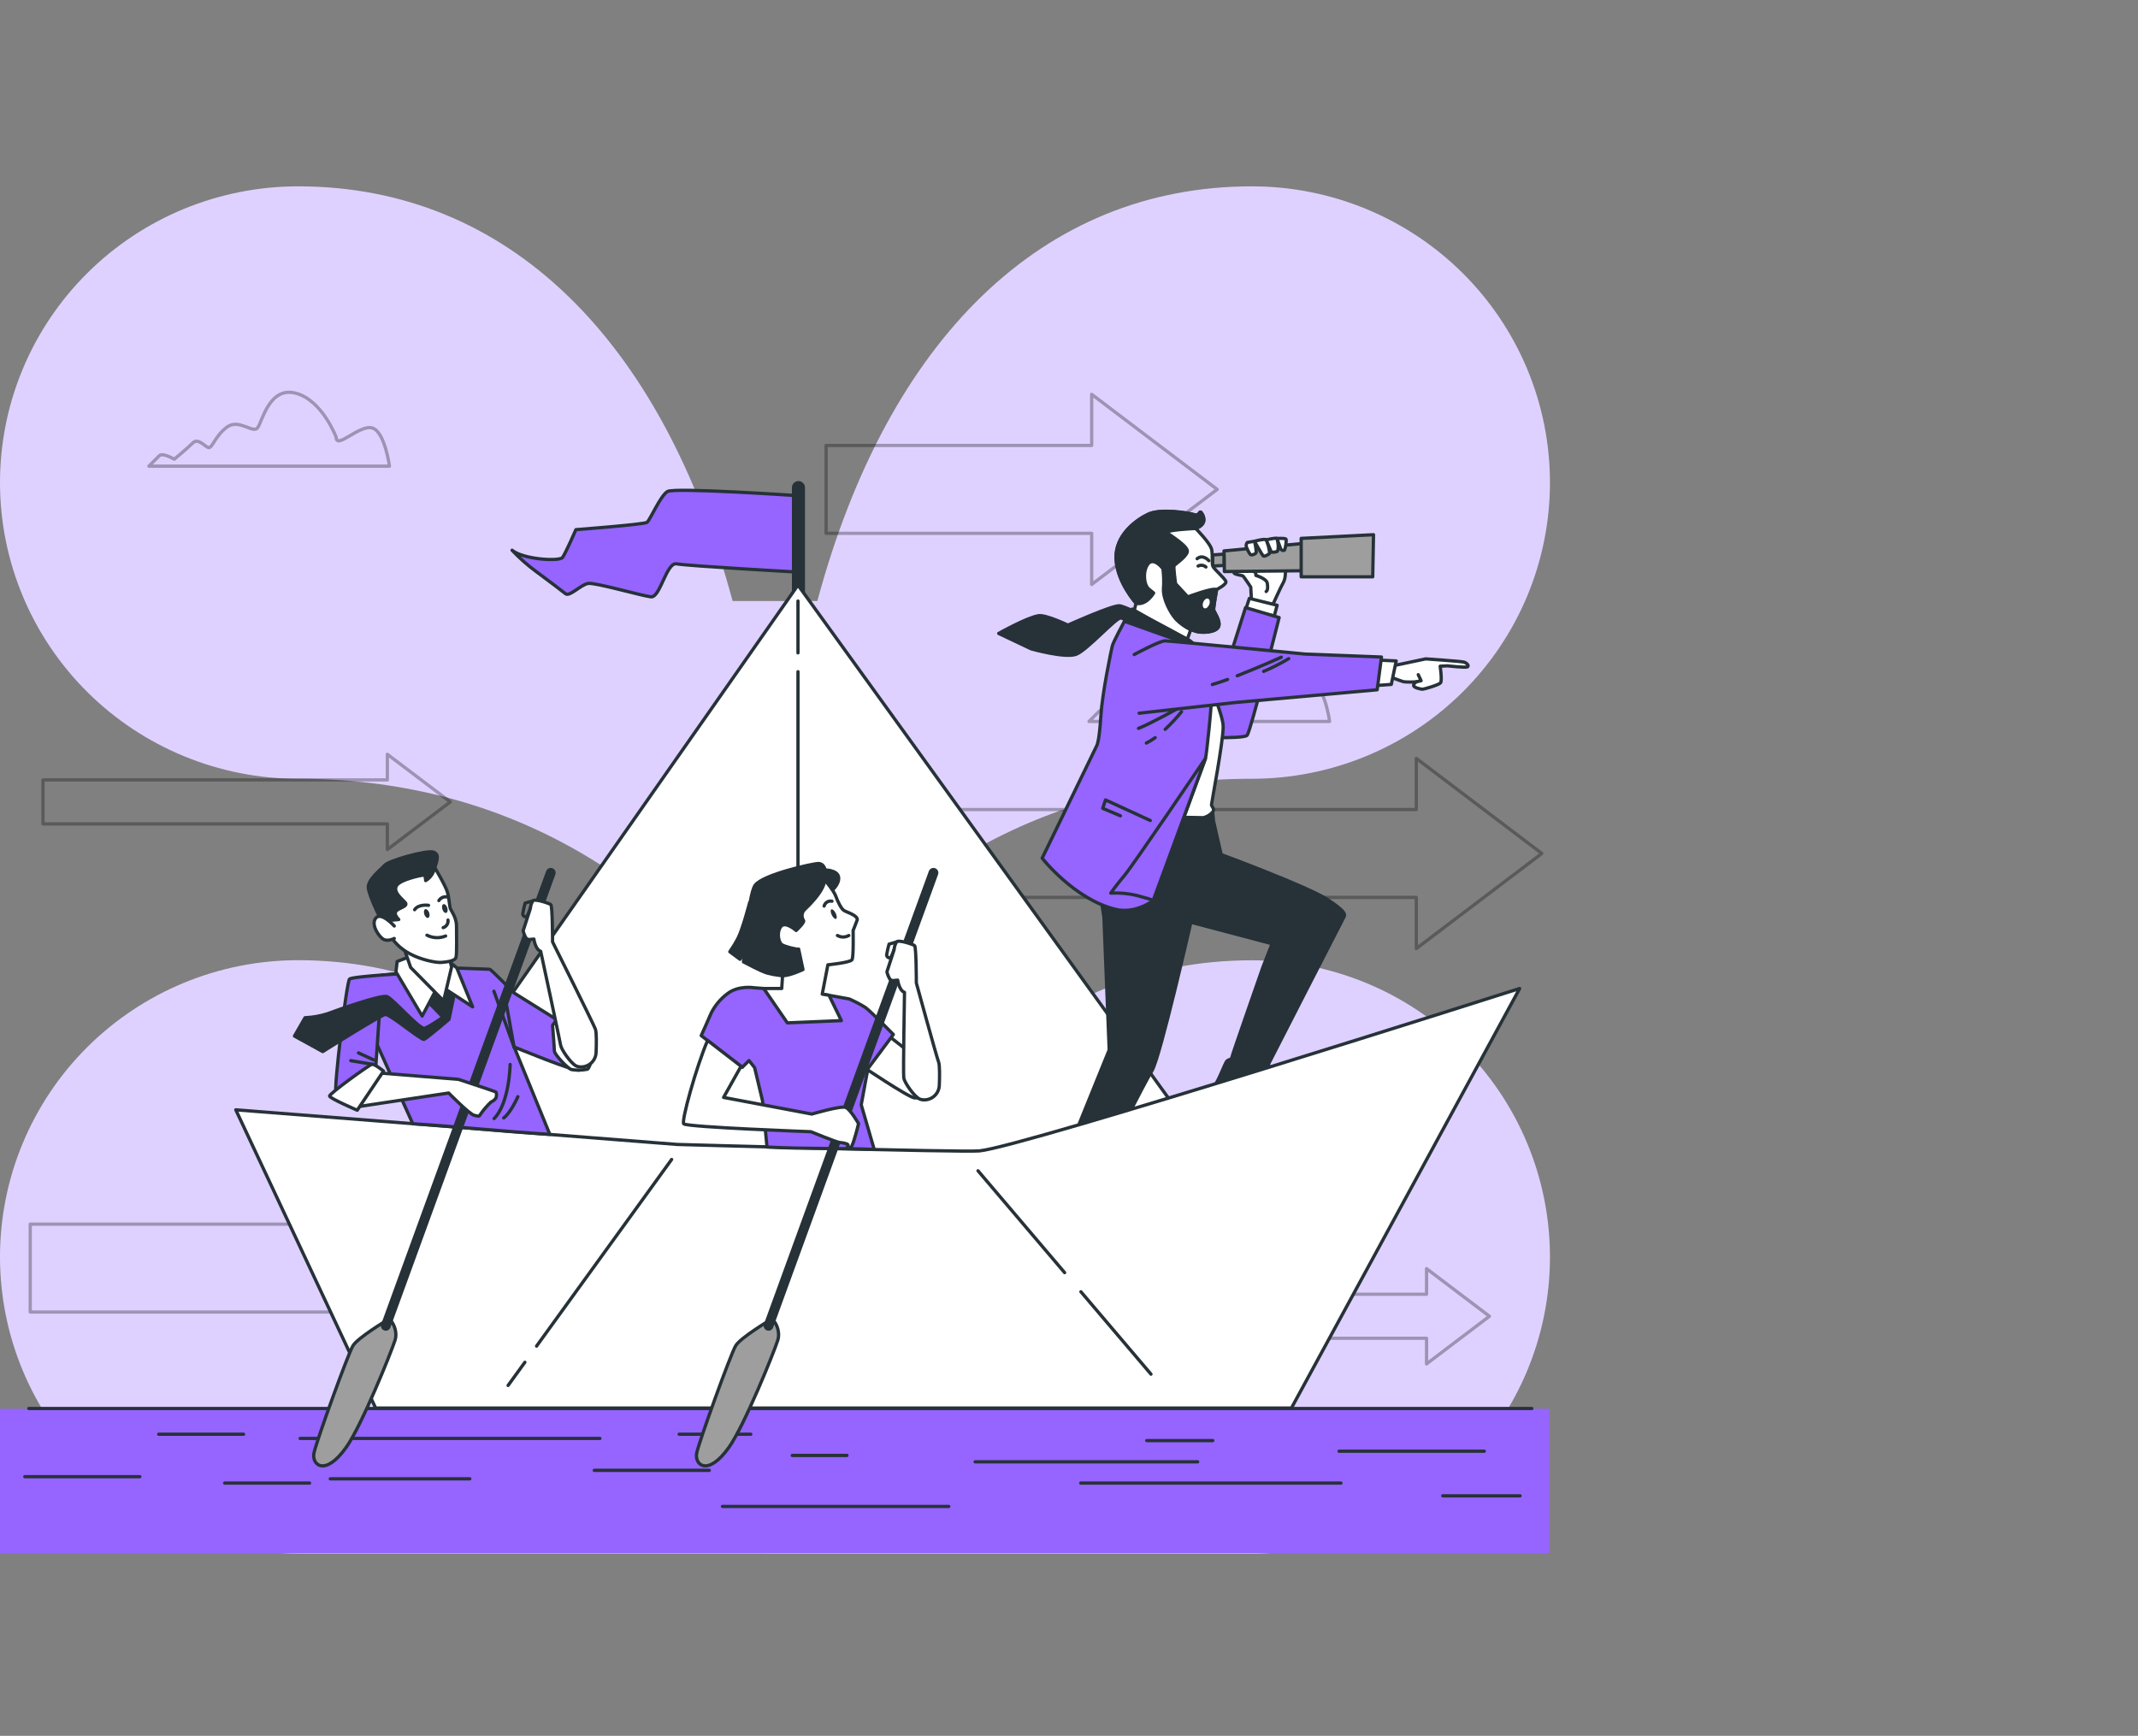 <?xml version="1.0" encoding="UTF-8"?> <svg xmlns="http://www.w3.org/2000/svg" width="654" height="531" viewBox="0 0 654 531" fill="none"><rect x="0" y="0" width="654" height="531" fill="#808080" stroke="none"/><path d="M382.944 475.264C407.127 475.264 430.316 465.703 447.416 448.684C464.516 431.663 474.121 408.582 474.121 384.512C474.121 360.444 464.516 337.36 447.416 320.342C430.316 303.32 407.127 293.759 382.944 293.759C318.868 293.759 271.582 340.632 250.018 420.815H224.104C202.549 340.632 155.252 293.729 91.178 293.729C66.996 293.729 43.805 303.29 26.705 320.311C9.606 337.33 0 360.414 0 384.481C0 408.551 9.606 431.632 26.705 448.654C43.805 465.673 66.996 475.234 91.178 475.234L382.944 475.264Z" fill="#DFD1FF"></path><path d="M382.944 57C318.868 57 271.582 103.801 250.018 183.86H224.104C202.549 103.801 155.252 57 91.178 57C66.996 57 43.805 66.547 26.705 83.54C9.606 100.533 0 123.581 0 147.613C0 171.645 9.606 194.692 26.705 211.685C43.805 228.679 66.996 238.225 91.178 238.225C152.041 238.225 202.153 266.626 237.061 317.002C271.969 266.626 322.081 238.225 382.944 238.225C407.127 238.225 430.316 228.679 447.416 211.685C464.516 194.692 474.121 171.645 474.121 147.613C474.121 123.581 464.516 100.533 447.416 83.54C430.316 66.547 407.127 57 382.944 57Z" fill="#DFD1FF"></path><g opacity="0.3"><path d="M252.703 136.262H333.935V120.623L372.332 149.705L333.935 178.786V163.147H252.703V136.262Z" stroke="black" stroke-linecap="round" stroke-linejoin="round"></path><path d="M223 247.639H433.239V232L471.636 261.082L433.239 290.163V274.524H223V247.639Z" stroke="black" stroke-linecap="round" stroke-linejoin="round"></path><path d="M9.245 374.477H219.484V358.838L257.881 387.919L219.484 416.994V401.354H9.245V374.477Z" stroke="black" stroke-linecap="round" stroke-linejoin="round"></path><path d="M13.144 238.571H118.492V230.736L137.735 245.303L118.492 259.877V252.043H13.144V238.571Z" stroke="black" stroke-linecap="round" stroke-linejoin="round"></path><path d="M331.017 395.913H436.365V388.078L455.608 402.645L436.365 417.219V409.384H331.017V395.913Z" stroke="black" stroke-linecap="round" stroke-linejoin="round"></path></g><path opacity="0.3" d="M102.829 133.744C102.829 133.744 98.583 122.403 90.445 120.273C82.308 118.142 80.182 129.15 78.771 130.903C77.361 132.657 73.108 128.07 69.571 130.556C66.034 133.041 64.97 136.933 63.907 136.933C62.844 136.933 60.725 133.744 58.96 135.512C57.195 137.281 53.296 140.476 53.296 140.476C53.296 140.476 49.759 138.353 48.725 139.411L45.543 142.607H119.133C119.133 142.607 117.715 131.969 113.823 130.903C109.932 129.838 102.829 137.643 102.829 133.744Z" stroke="black" stroke-linecap="round" stroke-linejoin="round"></path><path opacity="0.3" d="M390.446 211.83C390.446 211.83 386.178 200.489 378.055 198.358C369.933 196.228 367.799 207.236 366.381 208.997C364.963 210.757 360.717 206.156 357.18 208.642C353.643 211.127 352.58 215.019 351.524 215.019C350.468 215.019 348.342 211.83 346.569 213.598C344.797 215.366 340.906 218.562 340.906 218.562C340.906 218.562 337.369 216.439 336.306 217.504L333.123 220.693H406.713C406.713 220.693 405.295 210.055 401.404 208.997C397.512 207.939 390.446 215.729 390.446 211.83Z" stroke="black" stroke-linecap="round" stroke-linejoin="round"></path><path d="M474 430.949H0V475.115H474V430.949Z" fill="#9664FF"></path><path d="M8.814 430.869H468.578" stroke="#263238" stroke-linecap="round" stroke-linejoin="round"></path><path d="M91.801 440.025H183.514" stroke="#263238" stroke-linecap="round" stroke-linejoin="round"></path><path d="M181.779 449.779H216.965" stroke="#263238" stroke-linecap="round" stroke-linejoin="round"></path><path d="M7.592 451.723H42.778" stroke="#263238" stroke-linecap="round" stroke-linejoin="round"></path><path d="M259.075 445.227H242.35" stroke="#263238" stroke-linecap="round" stroke-linejoin="round"></path><path d="M101.028 452.375H143.712" stroke="#263238" stroke-linecap="round" stroke-linejoin="round"></path><path d="M48.543 438.732H74.502" stroke="#263238" stroke-linecap="round" stroke-linejoin="round"></path><path d="M68.731 453.676H94.69" stroke="#263238" stroke-linecap="round" stroke-linejoin="round"></path><path d="M366.354 447.178H298.294" stroke="#263238" stroke-linecap="round" stroke-linejoin="round"></path><path d="M350.781 440.678H370.971" stroke="#263238" stroke-linecap="round" stroke-linejoin="round"></path><path d="M454.027 443.928H409.614" stroke="#263238" stroke-linecap="round" stroke-linejoin="round"></path><path d="M410.188 453.676H330.59" stroke="#263238" stroke-linecap="round" stroke-linejoin="round"></path><path d="M207.741 438.732H229.659" stroke="#263238" stroke-linecap="round" stroke-linejoin="round"></path><path d="M290.218 460.824H221.006" stroke="#263238" stroke-linecap="round" stroke-linejoin="round"></path><path d="M464.988 457.576H441.335" stroke="#263238" stroke-linecap="round" stroke-linejoin="round"></path><path d="M243.556 151.599C243.556 151.599 206.406 149.076 204.198 150.341C201.991 151.606 198.845 159.167 197.885 159.803C196.925 160.44 176.161 162.023 176.161 162.023C176.161 162.023 173.008 169.28 172.063 170.538C171.118 171.796 160.101 171.174 156.638 168.318C158.947 170.768 161.478 172.997 164.199 174.977C168.917 178.446 171.753 180.658 173.008 181.635C174.263 182.611 177.734 178.794 179.934 178.476C182.135 178.158 196.305 182.264 199.133 182.574C201.961 182.885 203.859 171.855 207.004 172.484C210.15 173.112 244.154 175.006 244.154 175.006L243.556 151.599Z" fill="#9664FF" stroke="#263238" stroke-linecap="round" stroke-linejoin="round"></path><path d="M244.241 183.857V149.16" stroke="#263238" stroke-width="4" stroke-linecap="round" stroke-linejoin="round"></path><path d="M360.126 339.672L244.093 178.98L117.124 360.365L290.871 385.925L360.126 339.672Z" fill="white" stroke="#263238" stroke-linecap="round" stroke-linejoin="round"></path><path d="M244.094 205.475V362.179" stroke="#263238" stroke-linecap="round" stroke-linejoin="round"></path><path d="M244.094 183.857V199.719" stroke="#263238" stroke-linecap="round" stroke-linejoin="round"></path><path d="M393.208 173.826C393.208 173.826 393.385 176.785 392.595 178.132C391.805 179.478 389.176 185.337 389.176 185.337L382.863 184.598L382.597 179.589C382.597 179.589 380.581 176.549 380.271 176.238C379.961 175.927 377.465 175.801 377.465 175.18C377.465 174.559 378.255 174.655 378.255 174.655L393.208 173.826Z" fill="white" stroke="#263238" stroke-linecap="round" stroke-linejoin="round"></path><path d="M382.685 173.914C382.685 173.914 384.161 175.142 384.161 175.586V176.022C384.161 176.022 387.418 176.977 387.654 178.397C387.89 179.818 387.743 180.683 387.307 180.942" stroke="#263238" stroke-linecap="round" stroke-linejoin="round"></path><path d="M382.161 183.051L390.667 185.159L389.788 188.407L381.023 186.565L382.161 183.051Z" fill="white" stroke="#263238" stroke-linecap="round" stroke-linejoin="round"></path><path d="M381.008 185.855L391.279 188.911C391.279 188.911 382.61 223.637 381.488 224.924C380.365 226.212 363.353 225.405 363.353 225.405L364.312 200.481L373.299 210.099L381.008 185.855Z" fill="#9664FF" stroke="#263238" stroke-linecap="round" stroke-linejoin="round"></path><path d="M398.146 166.293L374.414 168.527L374.54 174.838L398.641 174.594L398.146 166.293Z" fill="#9E9E9E" stroke="#263238" stroke-linecap="round" stroke-linejoin="round"></path><path d="M420.151 163.572L419.907 176.452H398.021V164.689L420.151 163.572Z" fill="#9E9E9E" stroke="#263238" stroke-linecap="round" stroke-linejoin="round"></path><path d="M374.413 169.508L370.95 169.759L370.972 173.148L374.413 172.977V169.508Z" fill="#9E9E9E" stroke="#263238" stroke-linecap="round" stroke-linejoin="round"></path><path d="M381.549 165.925L383.764 165.57C384.023 166.668 384.198 167.783 384.288 168.907C384.199 169.439 383.062 169.876 382.619 169.698C382.176 169.521 381.394 167.768 381.216 167.153C381.181 166.937 381.192 166.715 381.25 166.503C381.307 166.292 381.409 166.095 381.549 165.925Z" fill="white" stroke="#263238" stroke-linecap="round" stroke-linejoin="round"></path><path d="M383.742 165.567C383.742 165.567 386.984 164.694 387.338 165.13C387.693 165.567 388.564 169.081 388.298 169.347C388.032 169.613 386.821 170.309 386.46 170.087C386.098 169.865 383.742 165.567 383.742 165.567Z" fill="white" stroke="#263238" stroke-linecap="round" stroke-linejoin="round"></path><path d="M387.336 165.141C387.336 165.141 390.29 164.438 390.578 164.705C390.866 164.971 391.368 168.478 390.578 168.744C390.036 168.902 389.471 168.96 388.909 168.914L387.336 165.141Z" fill="white" stroke="#263238" stroke-linecap="round" stroke-linejoin="round"></path><path d="M390.608 164.698C390.608 164.698 392.971 164.61 393.326 164.868C393.68 165.127 393.149 167.828 392.971 168.205C392.794 168.582 391.923 168.382 391.746 167.857C391.568 167.332 390.608 164.698 390.608 164.698Z" fill="white" stroke="#263238" stroke-linecap="round" stroke-linejoin="round"></path><path d="M365.746 161.644C365.746 161.644 370.376 166.282 370.671 168.221C370.967 170.159 370.671 172.26 370.974 173.162C371.277 174.065 374.851 177.046 375.006 177.941C375.161 178.837 372.163 180.338 372.163 180.338C372.163 180.338 371.122 186.02 371.269 186.619C371.417 187.219 373.485 190.059 372.746 191.702C372.008 193.344 368.124 193.647 366.182 193.181L364.24 192.59L363.191 195.549L346.791 187.337L347.53 184.496C347.53 184.496 341.704 178.067 341.408 170.884C341.113 163.7 347.53 159.047 351.259 157.279C354.988 155.511 363.354 156.828 365.288 157.427C367.223 158.026 366.765 155.629 367.681 157.124C368.596 158.618 368.729 160.593 365.746 161.644Z" fill="white" stroke="#263238" stroke-linecap="round" stroke-linejoin="round"></path><path d="M359.773 189.461C357.986 187.515 355.748 183.18 355.896 180.191C356.044 178.147 355.995 176.093 355.748 174.058C355.593 173.607 352.758 170.315 351.118 172.578C349.479 174.842 349.922 179.007 351.414 180.206L352.891 181.397C352.891 181.397 350.675 185.288 347.515 184.541C347.515 184.541 341.689 178.112 341.394 170.929C341.098 163.745 347.515 159.092 351.244 157.324C354.973 155.556 363.339 156.873 365.274 157.472C367.208 158.071 366.751 155.674 367.666 157.168C368.582 158.663 368.707 160.609 365.724 161.659C365.724 161.659 356.021 162.11 357.07 163.005C358.119 163.901 363.634 167.193 363.184 168.835C362.734 170.477 359.455 172.578 359.16 173.022C358.864 173.466 359.603 178.556 359.603 178.556L363.339 182.595C363.339 182.595 371.1 179.636 372.141 180.376C372.141 180.376 371.1 186.058 371.247 186.657C371.395 187.256 373.463 190.097 372.724 191.739C371.986 193.382 368.102 193.685 366.16 193.219L364.218 192.627C362.563 191.84 361.058 190.768 359.773 189.461Z" fill="#263238" stroke="#263238" stroke-linecap="round" stroke-linejoin="round"></path><path d="M368.884 173.452C368.562 173.165 368.161 172.983 367.733 172.93C367.306 172.877 366.873 172.956 366.491 173.156" stroke="#263238" stroke-linecap="round" stroke-linejoin="round"></path><path d="M369.778 171.508C369.778 171.508 367.983 169.415 366.196 170.909" stroke="#263238" stroke-linecap="round" stroke-linejoin="round"></path><path d="M368.045 184.265C367.749 185.079 367.919 185.885 368.421 186.07C368.923 186.255 369.573 185.745 369.898 184.931C370.223 184.117 370.031 183.311 369.529 183.126C369.027 182.941 368.347 183.451 368.045 184.265Z" fill="white"></path><path d="M346.34 186.32C346.34 186.32 361.847 195.294 363.205 195.59C364.564 195.886 366.794 199.03 366.794 199.03L343.955 190.056L346.34 186.32Z" fill="white" stroke="#263238" stroke-linecap="round" stroke-linejoin="round"></path><path d="M370.953 248.41L371.196 251.133L373.552 261.416C373.552 261.416 400.001 271.196 406.042 275.161C412.082 279.127 411.476 279.866 410.982 280.739C410.487 281.612 387.869 325.823 387.869 325.823L389.472 327.184L385.521 335.322C386.801 336.684 388.162 337.966 389.597 339.161C391.477 340.318 393.453 341.308 395.505 342.121C396.494 342.372 396.117 343.6 395.253 344.103C394.39 344.606 386.725 345.346 385.241 345.346C383.756 345.346 375.228 339.768 374.364 339.272C373.5 338.777 369.934 337.667 369.786 336.55C369.638 335.433 370.406 332.851 371.521 331.971C372.636 331.09 374.733 325.031 375.353 324.536C375.974 324.04 376.712 324.166 376.83 323.418C376.948 322.671 386.348 295.802 386.348 295.802L389.132 288.685L364.285 282.123C364.285 282.123 354.892 323.367 352.419 327.45C349.945 331.534 339.186 352.715 339.186 352.715C339.186 352.715 340.552 355.444 340.301 355.94C340.05 356.436 337.584 359.78 337.584 359.78C337.584 359.78 340.058 364.611 340.427 365.106C340.796 365.602 344.377 368.946 346.113 369.811C347.848 370.677 346.356 371.417 344.754 371.912C343.152 372.408 335.731 372.29 334.985 371.912C334.239 371.535 323.982 362.132 323.613 361.511C323.384 361.018 323.286 360.474 323.329 359.932C323.372 359.391 323.554 358.869 323.857 358.418C324.729 356.988 325.513 355.506 326.205 353.98C326.194 353.238 326.236 352.496 326.331 351.76C326.456 351.383 328.546 347.669 328.546 347.669L339.297 321.162L337.687 280.54L335.598 267.231L338.684 250.016L370.953 248.41Z" fill="#263238" stroke="#263238" stroke-linecap="round" stroke-linejoin="round"></path><path d="M366.5 201.715C366.5 201.715 374.164 217.569 374.164 222.274C374.164 226.979 370.583 245.689 370.583 246.184C370.583 246.68 371.691 247.42 370.952 248.404C370.203 249.257 369.211 249.861 368.11 250.135L355.254 249.891L366.5 201.715Z" fill="white" stroke="#263238" stroke-linecap="round" stroke-linejoin="round"></path><path d="M343.957 190.055C343.957 190.055 340.523 196.336 340.221 197.682C339.918 199.028 337.186 211.82 336.735 219.136C336.285 226.453 335.591 227.888 335.591 227.888L318.792 262.518C318.792 262.518 328.583 275.028 341.136 278.143C347.413 279.704 352.781 275.45 352.781 275.45C352.781 275.45 368.442 232.941 368.745 232.038C369.048 231.136 370.82 214.705 370.672 211.006C370.525 207.307 366.198 197.993 366.198 197.993L343.957 190.055Z" fill="#9664FF" stroke="#263238" stroke-linecap="round" stroke-linejoin="round"></path><path d="M351.857 250.988L338.174 244.699L337.317 247.274L342.737 249.56" stroke="#263238" stroke-linecap="round" stroke-linejoin="round"></path><path d="M368.722 232.039C368.722 232.039 346.489 264.834 343.956 267.823C341.424 270.812 339.77 273.209 339.77 273.209C342.479 273.06 345.196 273.309 347.833 273.949L351.569 274.999L352.758 275.443L368.722 232.039Z" fill="#9664FF" stroke="#263238" stroke-linecap="round" stroke-linejoin="round"></path><path d="M360.075 216.834C360.075 216.834 351.414 221.62 348.261 222.812" stroke="#263238" stroke-linecap="round" stroke-linejoin="round"></path><path d="M353.362 225.646C352.514 226.274 351.612 226.826 350.667 227.296" stroke="#263238" stroke-linecap="round" stroke-linejoin="round"></path><path d="M361.418 217.725C359.875 219.629 358.205 221.426 356.419 223.103" stroke="#263238" stroke-linecap="round" stroke-linejoin="round"></path><path d="M426.376 203.609L436.108 201.553C436.108 201.553 446.925 202.293 447.789 202.529C448.653 202.766 449.517 203.72 448.868 204.009C448.218 204.297 442.702 203.683 442.702 203.683L440.538 203.794C440.538 203.794 441.188 208.233 440.649 208.884C440.11 209.535 435.569 210.837 435.133 210.837C434.697 210.837 432.541 210.401 432.431 209.75C432.32 209.099 433.295 208.559 433.295 208.559C432 208.669 430.698 208.669 429.403 208.559C428.539 208.344 425.512 207.153 425.512 207.153L426.376 203.609Z" fill="white" stroke="#263238" stroke-linecap="round" stroke-linejoin="round"></path><path d="M433.832 206.391L434.703 208.233L433.293 208.558" stroke="#263238" stroke-linecap="round" stroke-linejoin="round"></path><path d="M420.963 201.887L427.085 202.183L425.593 209.366L419.472 209.81L420.963 201.887Z" fill="white" stroke="#263238" stroke-linecap="round" stroke-linejoin="round"></path><path d="M363.205 195.59C363.205 195.59 344.87 185.307 342.33 185.307C339.79 185.307 326.668 191.225 326.668 191.225C326.668 191.225 319.986 188.022 317.733 188.347C314.248 188.843 305.498 193.77 305.498 193.77L315.407 198.475C315.407 198.475 325.819 201.434 329.208 200.132C332.598 198.83 341.65 188.591 342.921 189.035C344.191 189.479 364.637 197.173 364.637 197.173" fill="#263238"></path><path d="M363.205 195.59C363.205 195.59 344.87 185.307 342.33 185.307C339.79 185.307 326.668 191.225 326.668 191.225C326.668 191.225 319.986 188.022 317.733 188.347C314.248 188.843 305.498 193.77 305.498 193.77L315.407 198.475C315.407 198.475 325.819 201.434 329.208 200.132C332.598 198.83 341.65 188.591 342.921 189.035C344.191 189.479 364.637 197.173 364.637 197.173" stroke="#263238" stroke-linecap="round" stroke-linejoin="round"></path><path d="M346.938 200.228C346.938 200.228 354.699 196.041 356.338 196.041C357.978 196.041 399.166 200.073 399.166 200.073L422.588 200.983L421.267 211.007L377.988 214.884L348.452 218.176" fill="#9664FF"></path><path d="M346.938 200.228C346.938 200.228 354.699 196.041 356.338 196.041C357.978 196.041 399.166 200.073 399.166 200.073L422.588 200.983L421.267 211.007L377.988 214.884L348.452 218.176" stroke="#263238" stroke-linecap="round" stroke-linejoin="round"></path><path d="M375.506 207.844C373.764 208.48 372.154 209.027 370.854 209.39" stroke="#263238" stroke-linecap="round" stroke-linejoin="round"></path><path d="M391.937 201.043C391.937 201.043 384.944 204.187 378.461 206.717" stroke="#263238" stroke-linecap="round" stroke-linejoin="round"></path><path d="M394.213 201.479C391.748 202.958 389.181 204.26 386.533 205.377" stroke="#263238" stroke-linecap="round" stroke-linejoin="round"></path><path d="M114.909 430.729L72.126 339.497L207.173 350.091C207.173 350.091 293.995 352.547 299.555 352.066C312.662 350.927 464.855 302.381 464.855 302.381L395.039 430.729H114.909Z" fill="white" stroke="#263238" stroke-linecap="round" stroke-linejoin="round"></path><path d="M330.642 395.15L352.078 420.363" stroke="#263238" stroke-linecap="round" stroke-linejoin="round"></path><path d="M299.171 358.148L325.665 389.309" stroke="#263238" stroke-linecap="round" stroke-linejoin="round"></path><path d="M160.559 416.723L155.42 423.817" stroke="#263238" stroke-linecap="round" stroke-linejoin="round"></path><path d="M205.445 354.688L164.131 411.778" stroke="#263238" stroke-linecap="round" stroke-linejoin="round"></path><path d="M157.271 320.269L168.185 346.998C153.417 346.103 139.173 344.556 126.266 343.757L113.595 315.645L116.637 298.363L128.607 297.046L140.576 296.166C140.576 296.166 149.437 296.499 149.799 296.499C150.161 296.499 157.271 303.764 157.271 303.764L177.622 316.481C177.622 316.481 177.969 326.424 177.201 327.304C176.433 328.185 157.271 320.269 157.271 320.269Z" fill="#9664FF" stroke="#263238" stroke-linecap="round" stroke-linejoin="round"></path><path d="M151.137 342.173C155.855 337.453 156.047 325.631 156.047 325.631" stroke="#263238" stroke-linecap="round" stroke-linejoin="round"></path><path d="M158.409 335.479C158.409 335.479 156.246 340.406 154.082 341.981" stroke="#263238" stroke-linecap="round" stroke-linejoin="round"></path><path d="M171.656 310.143L169.02 313.657C169.02 313.657 169.573 320.374 169.573 321.469C169.573 322.564 173.745 326.973 174.846 327.195C176.45 327.438 178.084 327.4 179.675 327.084C180.553 326.751 181.543 321.802 181.764 320.811C181.986 319.819 171.656 310.143 171.656 310.143Z" fill="white" stroke="#263238" stroke-linecap="round" stroke-linejoin="round"></path><path d="M162.942 275.598L160.638 276.256C160.331 277.341 160.084 278.443 159.899 279.556C159.904 279.689 159.936 279.82 159.996 279.939C160.055 280.059 160.14 280.164 160.244 280.248C160.347 280.331 160.468 280.392 160.597 280.424C160.727 280.457 160.861 280.461 160.992 280.436C161.517 280.325 162.942 275.598 162.942 275.598Z" stroke="#263238" stroke-linecap="round" stroke-linejoin="round"></path><path d="M157.236 320.267L151.085 303.215" stroke="#263238" stroke-linecap="round" stroke-linejoin="round"></path><path d="M157.235 320.268L154.488 304.865" stroke="#263238" stroke-linecap="round" stroke-linejoin="round"></path><path d="M127.144 297.6C127.144 297.6 107.798 298.621 106.919 299.501C106.04 300.381 102.008 333.066 102.776 334.493C103.544 335.921 109.068 336.661 109.068 336.661L114.894 327.206L116.142 308.711" fill="#9664FF"></path><path d="M127.144 297.6C127.144 297.6 107.798 298.621 106.919 299.501C106.04 300.381 102.008 333.066 102.776 334.493C103.544 335.921 109.068 336.661 109.068 336.661L114.894 327.206L116.142 308.711" stroke="#263238" stroke-linecap="round" stroke-linejoin="round"></path><path d="M129.907 305.383L135.497 311.161C135.497 311.161 131.435 314.046 129.907 314.549C128.378 315.052 120.248 305.553 118.388 304.873C116.527 304.192 102.793 309.119 100.083 310.14C97.884 310.827 95.605 311.225 93.304 311.324L90.077 316.931L98.724 321.681C98.724 321.681 116.512 310.48 117.871 310.31C119.229 310.14 128.88 318.285 129.73 317.945C130.579 317.605 137.335 311.834 137.335 311.834L139.395 302.002L133.296 299.287L129.907 305.383Z" fill="#263238" stroke="#263238" stroke-linecap="round" stroke-linejoin="round"></path><path d="M124.64 292.904L121.48 294.125L121.118 297.291L129.137 310.807L133.39 302.773L135.827 302.285L144.577 308.004L139.719 296.071L137.526 294.243L124.64 292.904Z" fill="white" stroke="#263238" stroke-linecap="round" stroke-linejoin="round"></path><path d="M123.186 288.883L125.615 295.948L135.702 306.172L138.138 295.822L137.282 292.293L123.186 288.883Z" fill="white" stroke="#263238" stroke-linecap="round" stroke-linejoin="round"></path><path d="M132.637 264.797C132.637 264.797 136.329 270.908 136.897 273.038C137.466 275.169 137.51 277.477 137.813 278.076C138.116 278.676 139.644 280.828 139.644 283.255C139.644 285.681 139.792 291.8 139.489 292.872C139.186 293.945 136.897 294.248 135.059 294.404C133.22 294.559 128.509 293.486 125.459 291.807C122.512 290.297 120.114 287.895 118.607 284.942C116.776 281.583 117.086 277.152 117.389 276.39C117.691 275.628 117.389 267.845 122.72 265.862C125.883 264.674 129.294 264.307 132.637 264.797Z" fill="white" stroke="#263238" stroke-linecap="round" stroke-linejoin="round"></path><path d="M118.625 281.592L121.977 281.282C121.977 281.282 120.456 279.913 121.062 278.84C121.667 277.767 125.019 277.316 123.956 276.096C122.893 274.875 120.301 273.04 121.217 271.058C122.132 269.075 128.985 267.699 129.59 267.699C130.196 267.699 130.203 269.378 130.203 269.378C131.46 268.631 132.387 267.433 132.795 266.027C133.533 263.578 134.619 261.448 132.64 260.686C130.661 259.924 118.928 263.275 117.709 264.651C116.491 266.027 112.23 269.23 112.681 271.819C113.131 274.409 116.188 280.83 116.794 281.592C117.399 282.354 118.625 281.592 118.625 281.592Z" fill="#263238" stroke="#263238" stroke-linecap="round" stroke-linejoin="round"></path><path d="M120.601 283.27C120.601 283.27 116.643 278.832 114.967 280.829C113.291 282.827 116.03 286.748 117.404 287.391C118.777 288.035 120.601 287.08 120.601 287.08" fill="white"></path><path d="M120.601 283.27C120.601 283.27 116.643 278.832 114.967 280.829C113.291 282.827 116.03 286.748 117.404 287.391C118.777 288.035 120.601 287.08 120.601 287.08" stroke="#263238" stroke-linecap="round" stroke-linejoin="round"></path><path d="M131.087 276.944C131.087 276.944 128.045 276.456 126.826 278.283Z" fill="white"></path><path d="M131.087 276.944C131.087 276.944 128.045 276.456 126.826 278.283" stroke="#263238" stroke-linecap="round" stroke-linejoin="round"></path><path d="M134.248 275.49C134.522 275.05 134.928 274.706 135.408 274.51C135.888 274.313 136.417 274.273 136.921 274.395" stroke="#263238" stroke-linecap="round" stroke-linejoin="round"></path><path d="M137.038 281.453C137.108 281.952 136.997 282.459 136.726 282.884C136.455 283.308 136.043 283.622 135.562 283.769" stroke="#263238" stroke-linecap="round" stroke-linejoin="round"></path><path d="M130.6 286.08C131.478 286.532 132.444 286.788 133.431 286.83C134.417 286.872 135.401 286.699 136.315 286.324" stroke="#263238" stroke-linecap="round" stroke-linejoin="round"></path><path d="M131.286 279.204C131.53 279.944 131.382 280.647 130.969 280.78C130.555 280.913 130.024 280.425 129.787 279.692C129.551 278.96 129.691 278.213 130.105 278.117C130.518 278.02 131.05 278.464 131.286 279.204Z" fill="#263238"></path><path d="M136.818 277.68C137.061 278.42 136.914 279.122 136.5 279.255C136.087 279.389 135.555 278.9 135.319 278.168C135.082 277.436 135.223 276.725 135.636 276.592C136.05 276.459 136.596 276.947 136.818 277.68Z" fill="#263238"></path><path d="M118.388 403.859C118.388 403.859 109.49 409.171 107.976 411.642C106.462 414.113 96.797 440.864 96.043 444.467C95.29 448.07 99.418 451.865 105.894 442.758C110.627 436.1 119.717 413.536 120.854 409.933C121.991 406.33 118.772 402.15 118.388 403.859Z" fill="#9E9E9E" stroke="#263238" stroke-linecap="round" stroke-linejoin="round"></path><path d="M168.466 267.002L118.011 405.566" stroke="#263238" stroke-width="3" stroke-linecap="round" stroke-linejoin="round"></path><path d="M165.395 291.002C165.395 291.002 171.258 318.241 171.479 319.669C171.701 321.097 174.551 325.173 176.197 326.054C176.478 326.194 176.78 326.289 177.091 326.335C177.733 326.428 178.388 326.384 179.012 326.205C179.636 326.026 180.216 325.717 180.712 325.298C181.208 324.878 181.609 324.358 181.89 323.772C182.171 323.186 182.325 322.546 182.341 321.896C182.452 319.137 182.496 315.8 182.127 314.816C181.47 313.055 169.02 288.124 169.02 288.124C169.02 288.124 169.02 277.027 168.474 276.687C167.927 276.347 163.637 274.815 162.98 275.585C162.542 276.279 162.288 277.073 162.242 277.893L160.026 284.714C160.197 285.496 160.494 286.246 160.905 286.933C161.062 287.121 161.269 287.261 161.501 287.338C161.733 287.415 161.981 287.426 162.219 287.37L163.32 287.259C163.32 287.259 163.711 290.455 165.395 291.002Z" fill="white" stroke="#263238" stroke-linecap="round" stroke-linejoin="round"></path><path d="M115.559 328.189L140.215 330.172C140.215 330.172 151.291 333.797 151.63 334.019C151.97 334.241 151.963 335.447 151.63 336.002C151.263 336.491 150.771 336.872 150.205 337.104C148.967 338.259 147.862 339.549 146.912 340.951C146.58 341.609 146.469 341.498 145.044 341.173C143.619 340.847 137.246 334.352 137.246 334.352L108.869 338.628L115.559 328.189Z" fill="white" stroke="#263238" stroke-linecap="round" stroke-linejoin="round"></path><path d="M117.318 327.646C117.318 327.646 114.571 325.426 113.803 325.552C113.035 325.678 100.703 334.555 100.814 335.295C100.925 336.035 109.276 339.616 109.276 339.616L117.318 327.646Z" fill="white" stroke="#263238" stroke-linecap="round" stroke-linejoin="round"></path><path d="M107.305 324.457L113.803 325.552" stroke="#263238" stroke-linecap="round" stroke-linejoin="round"></path><path d="M114.378 324.255L109.659 322.088" stroke="#263238" stroke-linecap="round" stroke-linejoin="round"></path><path d="M270.884 316.137C270.884 316.137 282.801 325.362 283.902 326.634C285.002 327.907 285.969 330.77 285.017 332.679C284.064 334.587 281.679 336.023 279.774 335.86C277.869 335.697 263.256 325.843 263.256 325.843L270.884 316.137Z" fill="white" stroke="#263238" stroke-linecap="round" stroke-linejoin="round"></path><path d="M263.445 337.956L267.418 351.62C257.907 351.162 246.595 351.524 234.625 350.881L233.252 336.743L230.83 326.578L229.117 324.433L227.049 326.504L214.496 316.798C214.496 316.798 217.354 310.436 217.516 309.955C218.708 307.565 220.449 305.494 222.596 303.911C225.897 301.388 230.586 302.135 230.719 302.157L233.621 302.379L251.512 304.103C251.512 304.103 258.948 305.405 259.775 305.583C261.475 306.329 263.121 307.194 264.7 308.172C266.288 309.289 273.273 316.45 273.273 316.45L265.483 326.904L263.445 337.956Z" fill="#9664FF" stroke="#263238" stroke-linecap="round" stroke-linejoin="round"></path><path d="M252.336 266.123C252.336 266.123 256.287 266.123 256.531 268.402C256.774 270.68 254.131 272.722 254.131 272.722L250.055 269.363L252.336 266.123Z" fill="#263238" stroke="#263238" stroke-linecap="round" stroke-linejoin="round"></path><path d="M251.5 268.215C251.5 268.215 254.948 272.18 255.635 274.074C256.322 275.968 257.355 278.039 258.212 278.557C259.069 279.075 262.687 280.111 262.177 281.516C261.668 282.922 260.966 284.624 260.966 284.624C260.966 284.624 261.143 292.724 260.627 293.59C260.11 294.456 253.243 295.144 253.243 295.144L251.515 304.11L253.582 304.45L257.37 312.211L240.845 312.899L233.623 302.386H239.124L239.641 294.626C239.641 294.626 235.166 288.071 234.996 285.141C234.827 282.212 251.5 268.215 251.5 268.215Z" fill="white" stroke="#263238" stroke-linecap="round" stroke-linejoin="round"></path><path d="M250.313 264.156C248.607 264.156 233.263 267.574 230.988 270.814C230.398 271.658 229.925 273.515 229.512 275.823L229.349 275.971C229.349 275.971 227.134 284.508 225.657 287.216C224.934 288.57 224.13 289.879 223.25 291.137L226.359 293.445L227.835 290.634L227.422 294.237C227.422 294.237 232.635 297.048 234.636 297.647C235.911 297.99 237.209 298.237 238.52 298.387C238.8 298.442 239.084 298.474 239.369 298.483C241.644 298.483 245.624 296.589 245.624 296.589L244.295 290.323C243.726 290.515 240.13 289.583 239.177 288.999C238.225 288.414 237.479 285.389 238.801 283.495C240.123 281.601 243.534 284.634 243.534 284.634C243.534 284.634 246.192 282.163 245.808 281.593C245.471 281.114 245.306 280.533 245.34 279.947C245.375 279.361 245.608 278.804 246 278.368C247.137 277.229 251.494 273.248 252.247 269.638C253 266.028 252.04 264.156 250.313 264.156Z" fill="#263238" stroke="#263238" stroke-linecap="round" stroke-linejoin="round"></path><path d="M255.622 279.336C256.02 280.135 256.079 280.92 255.755 281.082C255.43 281.245 254.839 280.727 254.44 279.928C254.041 279.129 253.982 278.345 254.307 278.182C254.632 278.019 255.223 278.537 255.622 279.336Z" fill="#263238"></path><path d="M252.091 277.163C252.222 276.653 252.545 276.214 252.993 275.939C253.44 275.663 253.977 275.571 254.491 275.684" stroke="#263238" stroke-linecap="round" stroke-linejoin="round"></path><path d="M256.165 286.17C256.694 286.474 257.294 286.634 257.904 286.634C258.514 286.634 259.114 286.474 259.643 286.17" stroke="#263238" stroke-linecap="round" stroke-linejoin="round"></path><path d="M235.471 403.859C235.471 403.859 226.566 409.171 225.052 411.642C223.538 414.113 213.88 440.864 213.119 444.467C212.359 448.07 216.494 451.865 222.969 442.758C227.703 436.1 236.8 413.536 237.93 409.933C239.059 406.33 235.847 402.15 235.471 403.859Z" fill="#9E9E9E" stroke="#263238" stroke-linecap="round" stroke-linejoin="round"></path><path d="M285.539 267.002L235.091 405.566" stroke="#263238" stroke-width="3" stroke-linecap="round" stroke-linejoin="round"></path><path d="M262.621 343.717C262.621 343.717 260.162 339.397 258.722 338.775C257.282 338.154 248.333 340.795 248.333 340.795L221.336 335.705L226.682 326.176L216.448 318.275C213.015 326.25 208.326 343.096 209.153 343.791C210.386 344.819 248.045 346.195 248.045 346.195C248.045 346.195 256.049 349.488 256.905 349.488C257.604 349.537 258.293 349.674 258.958 349.894C259.962 350.205 259.032 350.841 259.076 351.226C259.076 351.174 260.361 350.982 260.398 350.923C261.388 349.066 262.621 343.717 262.621 343.717Z" fill="white" stroke="#263238" stroke-linecap="round" stroke-linejoin="round"></path><path d="M274.257 288.154L271.953 288.813C271.646 289.898 271.4 291 271.215 292.112C271.219 292.246 271.252 292.378 271.312 292.498C271.372 292.618 271.457 292.724 271.561 292.808C271.666 292.891 271.788 292.951 271.918 292.983C272.048 293.015 272.184 293.018 272.315 292.993C272.832 292.882 274.257 288.154 274.257 288.154Z" stroke="#263238" stroke-linecap="round" stroke-linejoin="round"></path><path d="M276.68 303.56C276.68 303.56 276.237 328.314 276.459 329.749C276.68 331.184 279.531 335.246 281.177 336.126C281.461 336.267 281.765 336.362 282.078 336.407C282.72 336.501 283.375 336.456 283.999 336.277C284.623 336.099 285.203 335.789 285.699 335.37C286.195 334.951 286.597 334.431 286.877 333.844C287.158 333.258 287.312 332.619 287.328 331.968C287.439 329.209 287.476 325.873 287.114 324.889C286.449 323.128 280.298 300.682 280.298 300.682C280.298 300.682 280.298 289.585 279.752 289.238C279.206 288.89 274.923 287.373 274.258 288.143C273.82 288.837 273.566 289.631 273.52 290.451L271.305 297.272C271.476 298.054 271.772 298.804 272.183 299.491C272.341 299.679 272.547 299.819 272.779 299.896C273.011 299.973 273.26 299.984 273.498 299.928L274.598 299.817C274.598 299.817 275.034 303.013 276.68 303.56Z" fill="white" stroke="#263238" stroke-linecap="round" stroke-linejoin="round"></path></svg> 